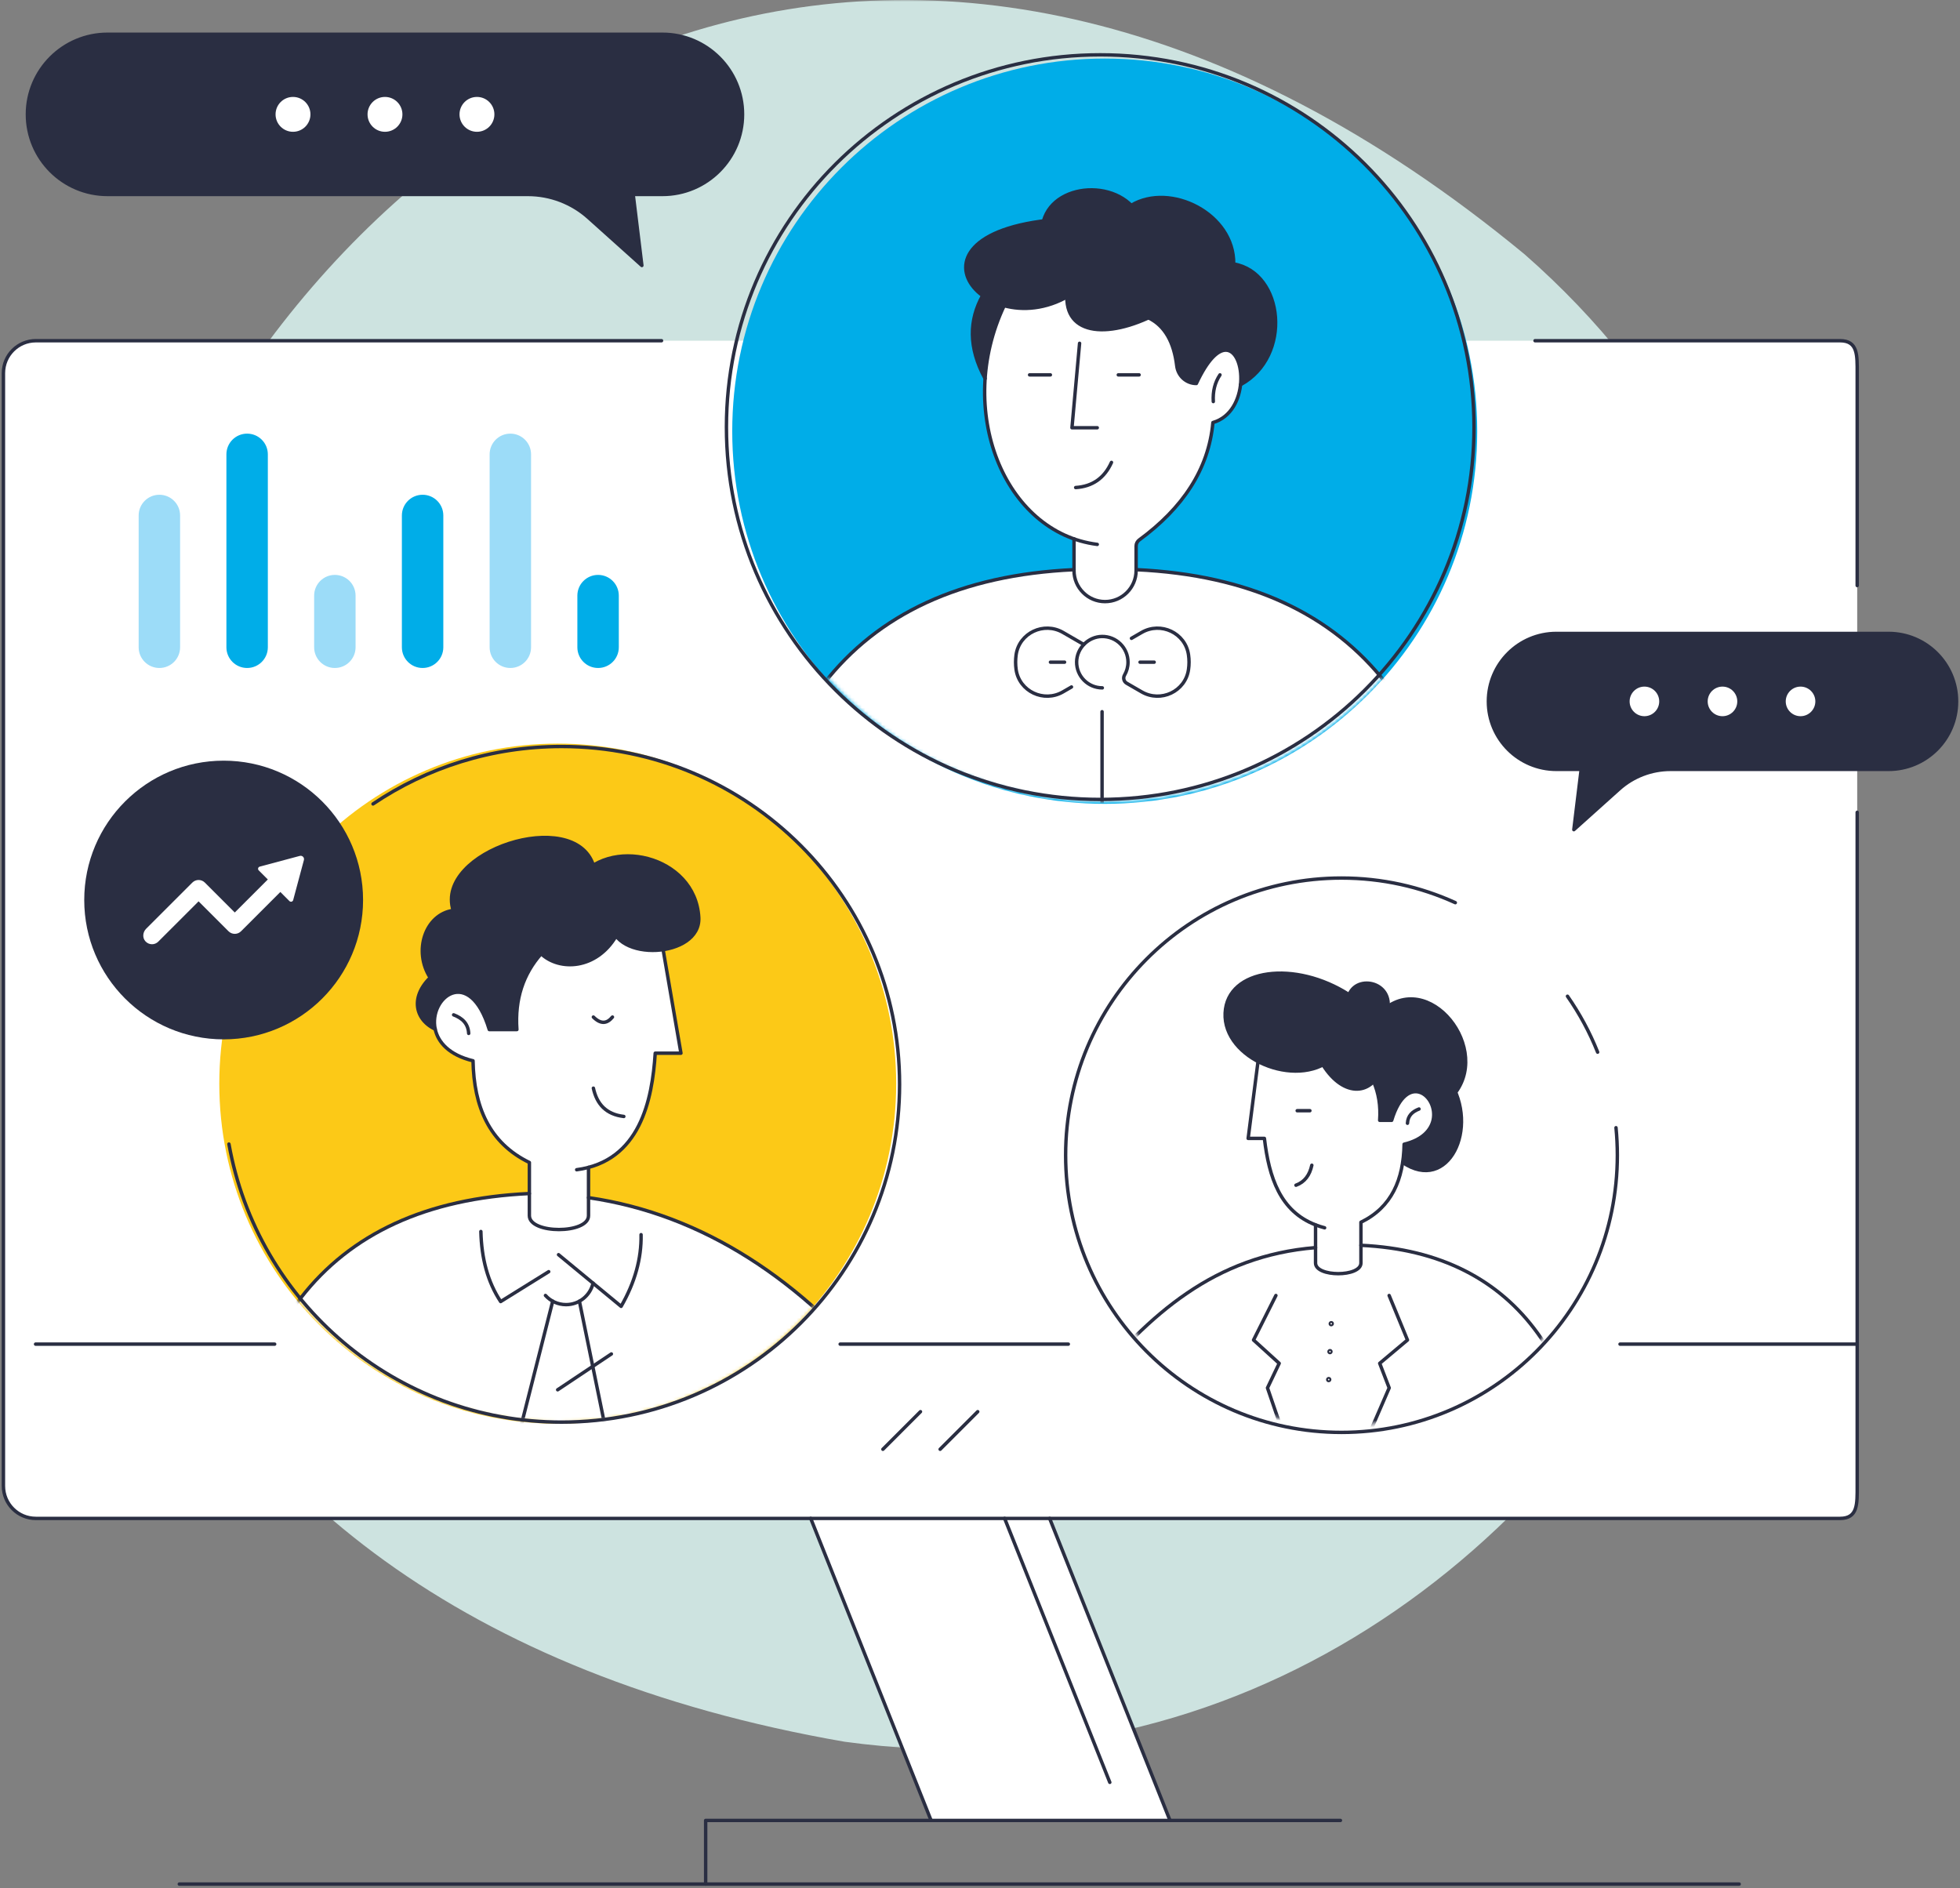 <?xml version="1.0" encoding="UTF-8"?>
<svg xmlns="http://www.w3.org/2000/svg" xmlns:xlink="http://www.w3.org/1999/xlink" width="572px" height="551px" viewBox="0 0 572 551" version="1.1">
  <rect x="0" y="0" width="572" height="551" fill="#808080" stroke="none"/>
  <title>Illustration_Revologists</title>
  <defs>
    <polygon id="path-1" points="0 0 502.751 0 502.751 510.477 0 510.477"></polygon>
    <path d="M0,108.499 C0,168.424 48.581,217 108.5,217 L108.5,217 C168.424,217 217,168.424 217,108.499 L217,108.499 C217,48.579 168.424,0 108.5,0 L108.5,0 C48.581,0 0,48.579 0,108.499 L0,108.499 Z" id="path-3"></path>
    <path d="M0,108.499 C0,168.424 48.581,217 108.5,217 L108.5,217 C168.424,217 217,168.424 217,108.499 L217,108.499 C217,48.579 168.424,0 108.5,0 L108.5,0 C48.581,0 0,48.579 0,108.499" id="path-5"></path>
    <path d="M0,108.499 C0,168.424 48.581,217 108.5,217 L108.5,217 C168.424,217 217,168.424 217,108.499 L217,108.499 C217,48.579 168.424,0 108.5,0 L108.5,0 C48.581,0 0,48.579 0,108.499" id="path-7"></path>
    <path d="M0,108.499 C0,168.424 48.581,217 108.5,217 L108.5,217 C168.424,217 217,168.424 217,108.499 L217,108.499 C217,48.579 168.424,0 108.5,0 L108.5,0 C48.581,0 0,48.579 0,108.499" id="path-9"></path>
    <path d="M0,108.499 C0,168.424 48.581,217 108.5,217 L108.5,217 C168.424,217 217,168.424 217,108.499 L217,108.499 C217,48.579 168.424,0 108.5,0 L108.5,0 C48.581,0 0,48.579 0,108.499" id="path-11"></path>
    <path d="M0,108.499 C0,168.424 48.581,217 108.5,217 L108.5,217 C168.424,217 217,168.424 217,108.499 L217,108.499 C217,48.579 168.424,0 108.5,0 L108.5,0 C48.581,0 0,48.579 0,108.499" id="path-13"></path>
    <path d="M0,108.499 C0,168.424 48.581,217 108.5,217 L108.5,217 C168.424,217 217,168.424 217,108.499 L217,108.499 C217,48.579 168.424,0 108.5,0 L108.5,0 C48.581,0 0,48.579 0,108.499" id="path-15"></path>
    <path d="M0,108.499 C0,168.424 48.581,217 108.5,217 L108.5,217 C168.424,217 217,168.424 217,108.499 L217,108.499 C217,48.579 168.424,0 108.5,0 L108.5,0 C48.581,0 0,48.579 0,108.499" id="path-17"></path>
    <path d="M0,108.499 C0,168.424 48.581,217 108.5,217 L108.5,217 C168.424,217 217,168.424 217,108.499 L217,108.499 C217,48.579 168.424,0 108.5,0 L108.5,0 C48.581,0 0,48.579 0,108.499" id="path-19"></path>
    <path d="M0,108.499 C0,168.424 48.581,217 108.5,217 L108.5,217 C168.424,217 217,168.424 217,108.499 L217,108.499 C217,48.579 168.424,0 108.5,0 L108.5,0 C48.581,0 0,48.579 0,108.499" id="path-21"></path>
    <path d="M0,108.499 C0,168.424 48.581,217 108.5,217 L108.5,217 C168.424,217 217,168.424 217,108.499 L217,108.499 C217,48.579 168.424,0 108.5,0 L108.5,0 C48.581,0 0,48.579 0,108.499" id="path-23"></path>
    <path d="M0,108.499 C0,168.424 48.581,217 108.5,217 L108.5,217 C168.424,217 217,168.424 217,108.499 L217,108.499 C217,48.579 168.424,0 108.5,0 L108.5,0 C48.581,0 0,48.579 0,108.499" id="path-25"></path>
    <path d="M0,108.499 C0,168.424 48.581,217 108.5,217 L108.5,217 C168.424,217 217,168.424 217,108.499 L217,108.499 C217,48.579 168.424,0 108.5,0 L108.5,0 C48.581,0 0,48.579 0,108.499" id="path-27"></path>
    <path d="M0,108.499 C0,168.424 48.581,217 108.5,217 L108.5,217 C168.424,217 217,168.424 217,108.499 L217,108.499 C217,48.579 168.424,0 108.5,0 L108.5,0 C48.581,0 0,48.579 0,108.499" id="path-29"></path>
    <path d="M0,108.499 C0,168.424 48.581,217 108.5,217 L108.5,217 C168.424,217 217,168.424 217,108.499 L217,108.499 C217,48.579 168.424,0 108.5,0 L108.5,0 C48.581,0 0,48.579 0,108.499" id="path-31"></path>
    <path d="M0,108.499 C0,168.424 48.581,217 108.5,217 L108.5,217 C168.424,217 217,168.424 217,108.499 L217,108.499 C217,48.579 168.424,0 108.5,0 L108.5,0 C48.581,0 0,48.579 0,108.499" id="path-33"></path>
    <path d="M0,108.499 C0,168.424 48.581,217 108.5,217 L108.5,217 C168.424,217 217,168.424 217,108.499 L217,108.499 C217,48.579 168.424,0 108.5,0 L108.5,0 C48.581,0 0,48.579 0,108.499" id="path-35"></path>
    <path d="M0,108.499 C0,168.424 48.581,217 108.5,217 L108.5,217 C168.424,217 217,168.424 217,108.499 L217,108.499 C217,48.579 168.424,0 108.5,0 L108.5,0 C48.581,0 0,48.579 0,108.499" id="path-37"></path>
    <path d="M0,108.499 C0,168.424 48.581,217 108.5,217 L108.5,217 C168.424,217 217,168.424 217,108.499 L217,108.499 C217,48.579 168.424,0 108.5,0 L108.5,0 C48.581,0 0,48.579 0,108.499" id="path-39"></path>
    <path d="M0,108.499 C0,168.424 48.581,217 108.5,217 L108.5,217 C168.424,217 217,168.424 217,108.499 L217,108.499 C217,48.579 168.424,0 108.5,0 L108.5,0 C48.581,0 0,48.579 0,108.499" id="path-41"></path>
    <path d="M0,108.499 C0,168.424 48.581,217 108.5,217 L108.5,217 C168.424,217 217,168.424 217,108.499 L217,108.499 C217,48.579 168.424,0 108.5,0 L108.5,0 C48.581,0 0,48.579 0,108.499" id="path-43"></path>
    <path d="M0,108.499 C0,168.424 48.581,217 108.5,217 L108.5,217 C168.424,217 217,168.424 217,108.499 L217,108.499 C217,48.579 168.424,0 108.5,0 L108.5,0 C48.581,0 0,48.579 0,108.499" id="path-45"></path>
    <path d="M0,108.499 C0,168.424 48.581,217 108.5,217 L108.5,217 C168.424,217 217,168.424 217,108.499 L217,108.499 C217,48.579 168.424,0 108.5,0 L108.5,0 C48.581,0 0,48.579 0,108.499" id="path-47"></path>
    <path d="M0,108.499 C0,168.424 48.581,217 108.5,217 L108.5,217 C168.424,217 217,168.424 217,108.499 L217,108.499 C217,48.579 168.424,0 108.5,0 L108.5,0 C48.581,0 0,48.579 0,108.499" id="path-49"></path>
    <path d="M0,108.499 C0,168.424 48.581,217 108.5,217 L108.5,217 C168.424,217 217,168.424 217,108.499 L217,108.499 C217,48.579 168.424,0 108.5,0 L108.5,0 C48.581,0 0,48.579 0,108.499" id="path-51"></path>
    <path d="M0,108.499 C0,168.424 48.581,217 108.5,217 L108.5,217 C168.424,217 217,168.424 217,108.499 L217,108.499 C217,48.579 168.424,0 108.5,0 L108.5,0 C48.581,0 0,48.579 0,108.499" id="path-53"></path>
    <path d="M0,80.502 C0,124.961 36.042,161 80.5,161 L80.5,161 C124.958,161 161,124.961 161,80.502 L161,80.502 C161,36.042 124.958,0 80.5,0 L80.5,0 C36.042,0 0,36.042 0,80.502" id="path-55"></path>
    <path d="M0,80.502 C0,124.961 36.042,161 80.5,161 L80.5,161 C124.958,161 161,124.961 161,80.502 L161,80.502 C161,36.042 124.958,0 80.5,0 L80.5,0 C36.042,0 0,36.042 0,80.502" id="path-57"></path>
    <path d="M0,80.502 C0,124.961 36.042,161 80.5,161 L80.5,161 C124.958,161 161,124.961 161,80.502 L161,80.502 C161,36.042 124.958,0 80.5,0 L80.5,0 C36.042,0 0,36.042 0,80.502 L0,80.502 Z" id="path-59"></path>
    <path d="M0,80.502 C0,124.961 36.042,161 80.5,161 L80.5,161 C124.958,161 161,124.961 161,80.502 L161,80.502 C161,36.042 124.958,0 80.5,0 L80.5,0 C36.042,0 0,36.042 0,80.502" id="path-61"></path>
    <path d="M0,80.502 C0,124.961 36.042,161 80.5,161 L80.5,161 C124.958,161 161,124.961 161,80.502 L161,80.502 C161,36.042 124.958,0 80.5,0 L80.5,0 C36.042,0 0,36.042 0,80.502" id="path-63"></path>
    <path d="M0,80.502 C0,124.961 36.042,161 80.5,161 L80.5,161 C124.958,161 161,124.961 161,80.502 L161,80.502 C161,36.042 124.958,0 80.5,0 L80.5,0 C36.042,0 0,36.042 0,80.502" id="path-65"></path>
    <path d="M0,80.502 C0,124.961 36.042,161 80.5,161 L80.5,161 C124.958,161 161,124.961 161,80.502 L161,80.502 C161,36.042 124.958,0 80.5,0 L80.5,0 C36.042,0 0,36.042 0,80.502" id="path-67"></path>
    <path d="M0,80.502 C0,124.961 36.042,161 80.5,161 L80.5,161 C124.958,161 161,124.961 161,80.502 L161,80.502 C161,36.042 124.958,0 80.5,0 L80.5,0 C36.042,0 0,36.042 0,80.502" id="path-69"></path>
    <path d="M0,80.502 C0,124.961 36.042,161 80.5,161 L80.5,161 C124.958,161 161,124.961 161,80.502 L161,80.502 C161,36.042 124.958,0 80.5,0 L80.5,0 C36.042,0 0,36.042 0,80.502" id="path-71"></path>
    <path d="M0,80.502 C0,124.961 36.042,161 80.5,161 L80.5,161 C124.958,161 161,124.961 161,80.502 L161,80.502 C161,36.042 124.958,0 80.5,0 L80.5,0 C36.042,0 0,36.042 0,80.502" id="path-73"></path>
    <path d="M0,80.502 C0,124.961 36.042,161 80.5,161 L80.5,161 C124.958,161 161,124.961 161,80.502 L161,80.502 C161,36.042 124.958,0 80.5,0 L80.5,0 C36.042,0 0,36.042 0,80.502" id="path-75"></path>
    <path d="M0,80.502 C0,124.961 36.042,161 80.5,161 L80.5,161 C124.958,161 161,124.961 161,80.502 L161,80.502 C161,36.042 124.958,0 80.5,0 L80.5,0 C36.042,0 0,36.042 0,80.502" id="path-77"></path>
    <path d="M0,80.502 C0,124.961 36.042,161 80.5,161 L80.5,161 C124.958,161 161,124.961 161,80.502 L161,80.502 C161,36.042 124.958,0 80.5,0 L80.5,0 C36.042,0 0,36.042 0,80.502" id="path-79"></path>
    <path d="M0,80.502 C0,124.961 36.042,161 80.5,161 L80.5,161 C124.958,161 161,124.961 161,80.502 L161,80.502 C161,36.042 124.958,0 80.5,0 L80.5,0 C36.042,0 0,36.042 0,80.502" id="path-81"></path>
    <path d="M0,80.502 C0,124.961 36.042,161 80.5,161 L80.5,161 C124.958,161 161,124.961 161,80.502 L161,80.502 C161,36.042 124.958,0 80.5,0 L80.5,0 C36.042,0 0,36.042 0,80.502" id="path-83"></path>
    <path d="M0,80.502 C0,124.961 36.042,161 80.5,161 L80.5,161 C124.958,161 161,124.961 161,80.502 L161,80.502 C161,36.042 124.958,0 80.5,0 L80.5,0 C36.042,0 0,36.042 0,80.502" id="path-85"></path>
    <path d="M0,80.502 C0,124.961 36.042,161 80.5,161 L80.5,161 C124.958,161 161,124.961 161,80.502 L161,80.502 C161,36.042 124.958,0 80.5,0 L80.5,0 C36.042,0 0,36.042 0,80.502 L0,80.502 Z" id="path-87"></path>
    <path d="M0,80.502 C0,124.961 36.042,161 80.5,161 L80.5,161 C124.958,161 161,124.961 161,80.502 L161,80.502 C161,36.042 124.958,0 80.5,0 L80.5,0 C36.042,0 0,36.042 0,80.502 L0,80.502 Z" id="path-89"></path>
    <path d="M0,80.502 C0,124.961 36.042,161 80.5,161 L80.5,161 C124.958,161 161,124.961 161,80.502 L161,80.502 C161,36.042 124.958,0 80.5,0 L80.5,0 C36.042,0 0,36.042 0,80.502 L0,80.502 Z" id="path-91"></path>
    <path d="M0,80.502 C0,124.961 36.042,161 80.5,161 L80.5,161 C124.958,161 161,124.961 161,80.502 L161,80.502 C161,36.042 124.958,0 80.5,0 L80.5,0 C36.042,0 0,36.042 0,80.502" id="path-93"></path>
    <path d="M0,80.502 C0,124.961 36.042,161 80.5,161 L80.5,161 C124.958,161 161,124.961 161,80.502 L161,80.502 C161,36.042 124.958,0 80.5,0 L80.5,0 C36.042,0 0,36.042 0,80.502" id="path-95"></path>
    <path d="M0,80.502 C0,124.961 36.042,161 80.5,161 L80.5,161 C124.958,161 161,124.961 161,80.502 L161,80.502 C161,36.042 124.958,0 80.5,0 L80.5,0 C36.042,0 0,36.042 0,80.502" id="path-97"></path>
    <path d="M0,80.502 C0,124.961 36.042,161 80.5,161 L80.5,161 C124.958,161 161,124.961 161,80.502 L161,80.502 C161,36.042 124.958,0 80.5,0 L80.5,0 C36.042,0 0,36.042 0,80.502" id="path-99"></path>
    <path d="M0,80.502 C0,124.961 36.042,161 80.5,161 L80.5,161 C124.958,161 161,124.961 161,80.502 L161,80.502 C161,36.042 124.958,0 80.5,0 L80.5,0 C36.042,0 0,36.042 0,80.502" id="path-101"></path>
    <path d="M0,80.502 C0,124.961 36.042,161 80.5,161 L80.5,161 C124.958,161 161,124.961 161,80.502 L161,80.502 C161,36.042 124.958,0 80.5,0 L80.5,0 C36.042,0 0,36.042 0,80.502" id="path-103"></path>
    <path d="M0,80.502 C0,124.961 36.042,161 80.5,161 L80.5,161 C124.958,161 161,124.961 161,80.502 L161,80.502 C161,36.042 124.958,0 80.5,0 L80.5,0 C36.042,0 0,36.042 0,80.502" id="path-105"></path>
    <path d="M0,80.502 C0,124.961 36.042,161 80.5,161 L80.5,161 C124.958,161 161,124.961 161,80.502 L161,80.502 C161,36.042 124.958,0 80.5,0 L80.5,0 C36.042,0 0,36.042 0,80.502" id="path-107"></path>
    <path d="M0,80.502 C0,124.961 36.042,161 80.5,161 L80.5,161 C124.958,161 161,124.961 161,80.502 L161,80.502 C161,36.042 124.958,0 80.5,0 L80.5,0 C36.042,0 0,36.042 0,80.502" id="path-109"></path>
    <path d="M0,80.502 C0,124.961 36.042,161 80.5,161 L80.5,161 C124.958,161 161,124.961 161,80.502 L161,80.502 C161,36.042 124.958,0 80.5,0 L80.5,0 C36.042,0 0,36.042 0,80.502" id="path-111"></path>
    <path d="M0,98.999 C0,153.677 44.323,198 99.001,198 L99.001,198 C153.68,198 198,153.677 198,98.999 L198,98.999 C198,44.323 153.68,0 99.001,0 L99.001,0 C44.323,0 0,44.323 0,98.999 L0,98.999 Z" id="path-113"></path>
    <path d="M0,98.999 C0,153.677 44.323,198 99.001,198 L99.001,198 C153.68,198 198,153.677 198,98.999 L198,98.999 C198,44.323 153.68,0 99.001,0 L99.001,0 C44.323,0 0,44.323 0,98.999" id="path-115"></path>
    <path d="M0,98.999 C0,153.677 44.323,198 99.001,198 L99.001,198 C153.68,198 198,153.677 198,98.999 L198,98.999 C198,44.323 153.68,0 99.001,0 L99.001,0 C44.323,0 0,44.323 0,98.999" id="path-117"></path>
    <path d="M0,98.999 C0,153.677 44.323,198 99.001,198 L99.001,198 C153.68,198 198,153.677 198,98.999 L198,98.999 C198,44.323 153.68,0 99.001,0 L99.001,0 C44.323,0 0,44.323 0,98.999" id="path-119"></path>
    <path d="M0,98.999 C0,153.677 44.323,198 99.001,198 L99.001,198 C153.68,198 198,153.677 198,98.999 L198,98.999 C198,44.323 153.68,0 99.001,0 L99.001,0 C44.323,0 0,44.323 0,98.999" id="path-121"></path>
    <path d="M0,98.999 C0,153.677 44.323,198 99.001,198 L99.001,198 C153.68,198 198,153.677 198,98.999 L198,98.999 C198,44.323 153.68,0 99.001,0 L99.001,0 C44.323,0 0,44.323 0,98.999" id="path-123"></path>
    <path d="M0,98.999 C0,153.677 44.323,198 99.001,198 L99.001,198 C153.68,198 198,153.677 198,98.999 L198,98.999 C198,44.323 153.68,0 99.001,0 L99.001,0 C44.323,0 0,44.323 0,98.999" id="path-125"></path>
    <path d="M0,98.999 C0,153.677 44.323,198 99.001,198 L99.001,198 C153.68,198 198,153.677 198,98.999 L198,98.999 C198,44.323 153.68,0 99.001,0 L99.001,0 C44.323,0 0,44.323 0,98.999" id="path-127"></path>
    <path d="M0,98.999 C0,153.677 44.323,198 99.001,198 L99.001,198 C153.68,198 198,153.677 198,98.999 L198,98.999 C198,44.323 153.68,0 99.001,0 L99.001,0 C44.323,0 0,44.323 0,98.999" id="path-129"></path>
    <path d="M0,98.999 C0,153.677 44.323,198 99.001,198 L99.001,198 C153.68,198 198,153.677 198,98.999 L198,98.999 C198,44.323 153.68,0 99.001,0 L99.001,0 C44.323,0 0,44.323 0,98.999" id="path-131"></path>
    <path d="M0,98.999 C0,153.677 44.323,198 99.001,198 L99.001,198 C153.68,198 198,153.677 198,98.999 L198,98.999 C198,44.323 153.68,0 99.001,0 L99.001,0 C44.323,0 0,44.323 0,98.999" id="path-133"></path>
    <path d="M0,98.999 C0,153.677 44.323,198 99.001,198 L99.001,198 C153.68,198 198,153.677 198,98.999 L198,98.999 C198,44.323 153.68,0 99.001,0 L99.001,0 C44.323,0 0,44.323 0,98.999" id="path-135"></path>
    <path d="M0,98.999 C0,153.677 44.323,198 99.001,198 L99.001,198 C153.68,198 198,153.677 198,98.999 L198,98.999 C198,44.323 153.68,0 99.001,0 L99.001,0 C44.323,0 0,44.323 0,98.999" id="path-137"></path>
    <path d="M0,98.999 C0,153.677 44.323,198 99.001,198 L99.001,198 C153.68,198 198,153.677 198,98.999 L198,98.999 C198,44.323 153.68,0 99.001,0 L99.001,0 C44.323,0 0,44.323 0,98.999" id="path-139"></path>
    <path d="M0,98.999 C0,153.677 44.323,198 99.001,198 L99.001,198 C153.68,198 198,153.677 198,98.999 L198,98.999 C198,44.323 153.68,0 99.001,0 L99.001,0 C44.323,0 0,44.323 0,98.999" id="path-141"></path>
    <path d="M0,98.999 C0,153.677 44.323,198 99.001,198 L99.001,198 C153.68,198 198,153.677 198,98.999 L198,98.999 C198,44.323 153.68,0 99.001,0 L99.001,0 C44.323,0 0,44.323 0,98.999" id="path-143"></path>
    <path d="M0,98.999 C0,153.677 44.323,198 99.001,198 L99.001,198 C153.68,198 198,153.677 198,98.999 L198,98.999 C198,44.323 153.68,0 99.001,0 L99.001,0 C44.323,0 0,44.323 0,98.999" id="path-145"></path>
    <path d="M0,98.999 C0,153.677 44.323,198 99.001,198 L99.001,198 C153.68,198 198,153.677 198,98.999 L198,98.999 C198,44.323 153.68,0 99.001,0 L99.001,0 C44.323,0 0,44.323 0,98.999" id="path-147"></path>
    <path d="M0,98.999 C0,153.677 44.323,198 99.001,198 L99.001,198 C153.68,198 198,153.677 198,98.999 L198,98.999 C198,44.323 153.68,0 99.001,0 L99.001,0 C44.323,0 0,44.323 0,98.999" id="path-149"></path>
    <path d="M0,98.999 C0,153.677 44.323,198 99.001,198 L99.001,198 C153.68,198 198,153.677 198,98.999 L198,98.999 C198,44.323 153.68,0 99.001,0 L99.001,0 C44.323,0 0,44.323 0,98.999" id="path-151"></path>
    <path d="M0,98.999 C0,153.677 44.323,198 99.001,198 L99.001,198 C153.68,198 198,153.677 198,98.999 L198,98.999 C198,44.323 153.68,0 99.001,0 L99.001,0 C44.323,0 0,44.323 0,98.999" id="path-153"></path>
    <path d="M0,98.999 C0,153.677 44.323,198 99.001,198 L99.001,198 C153.68,198 198,153.677 198,98.999 L198,98.999 C198,44.323 153.68,0 99.001,0 L99.001,0 C44.323,0 0,44.323 0,98.999" id="path-155"></path>
    <path d="M0,98.999 C0,153.677 44.323,198 99.001,198 L99.001,198 C153.68,198 198,153.677 198,98.999 L198,98.999 C198,44.323 153.68,0 99.001,0 L99.001,0 C44.323,0 0,44.323 0,98.999" id="path-157"></path>
    <path d="M0,98.999 C0,153.677 44.323,198 99.001,198 L99.001,198 C153.68,198 198,153.677 198,98.999 L198,98.999 C198,44.323 153.68,0 99.001,0 L99.001,0 C44.323,0 0,44.323 0,98.999" id="path-159"></path>
    <path d="M0,98.999 C0,153.677 44.323,198 99.001,198 L99.001,198 C153.68,198 198,153.677 198,98.999 L198,98.999 C198,44.323 153.68,0 99.001,0 L99.001,0 C44.323,0 0,44.323 0,98.999" id="path-161"></path>
    <path d="M0,98.999 C0,153.677 44.323,198 99.001,198 L99.001,198 C153.68,198 198,153.677 198,98.999 L198,98.999 C198,44.323 153.68,0 99.001,0 L99.001,0 C44.323,0 0,44.323 0,98.999" id="path-163"></path>
    <path d="M0,98.999 C0,153.677 44.323,198 99.001,198 L99.001,198 C153.68,198 198,153.677 198,98.999 L198,98.999 C198,44.323 153.68,0 99.001,0 L99.001,0 C44.323,0 0,44.323 0,98.999" id="path-165"></path>
    <path d="M0,98.999 C0,153.677 44.323,198 99.001,198 L99.001,198 C153.68,198 198,153.677 198,98.999 L198,98.999 C198,44.323 153.68,0 99.001,0 L99.001,0 C44.323,0 0,44.323 0,98.999" id="path-167"></path>
    <path d="M0,98.999 C0,153.677 44.323,198 99.001,198 L99.001,198 C153.68,198 198,153.677 198,98.999 L198,98.999 C198,44.323 153.68,0 99.001,0 L99.001,0 C44.323,0 0,44.323 0,98.999" id="path-169"></path>
    <path d="M0,98.999 C0,153.677 44.323,198 99.001,198 L99.001,198 C153.68,198 198,153.677 198,98.999 L198,98.999 C198,44.323 153.68,0 99.001,0 L99.001,0 C44.323,0 0,44.323 0,98.999" id="path-171"></path>
    <path d="M0,98.999 C0,153.677 44.323,198 99.001,198 L99.001,198 C153.68,198 198,153.677 198,98.999 L198,98.999 C198,44.323 153.68,0 99.001,0 L99.001,0 C44.323,0 0,44.323 0,98.999" id="path-173"></path>
    <path d="M99.001,198 C153.68,198 198,153.677 198,98.999 C198,44.323 153.68,0 99.001,0 C44.323,0 0,44.323 0,98.999 C0,153.677 44.323,198 99.001,198 Z" id="path-175"></path>
  </defs>
  <g id="Final" stroke="none" stroke-width="1" fill="none" fill-rule="evenodd">
    <g id="Culture" transform="translate(-1149, -3226)">
      <g id="Illustration_Revologists" transform="translate(1150, 3226)">
        <g id="Group-34">
          <g id="Group-3" transform="translate(19.124, 0)">
            <mask id="mask-2" fill="white">
              <use xlink:href="#path-1"></use>
            </mask>
            <g id="Clip-2"></g>
            <path d="M226.354,508.266 C-220.465,430.82 73.853,-215.362 424.762,74.174 C599.91,227.551 456.679,539.728 226.354,508.266" id="Fill-1" fill="#CDE3E0" mask="url(#mask-2)"></path>
          </g>
          <polygon id="Fill-4" fill="#FFFFFF" points="235.599 443.096 270.722 531.233 340.443 531.233 305.32 443.096"></polygon>
          <path d="M535.981,443.098 L9.461,443.098 C4.236,443.098 0.001,438.862 0.001,433.635 L0.001,108.888 C0.001,103.661 4.236,99.425 9.461,99.425 L535.981,99.425 C541.207,99.425 541,103.661 541,108.888 L541,433.635 C541,438.862 541.207,443.098 535.981,443.098" id="Fill-6" fill="#FFFFFF"></path>
          <path d="M540.999,237.05 L540.999,433.635 C540.999,438.862 541.208,443.098 535.98,443.098 L9.46,443.098 C4.237,443.098 0,438.862 0,433.635 L0,108.888 C0,103.661 4.237,99.425 9.46,99.425 L192.058,99.425" id="Stroke-8" stroke="#2A2E42" stroke-linecap="round" stroke-linejoin="round"></path>
          <path d="M446.98,99.425 L535.981,99.425 C541.209,99.425 540.999,103.661 540.999,108.888 L540.999,170.871" id="Stroke-10" stroke="#2A2E42" stroke-linecap="round" stroke-linejoin="round"></path>
          <line x1="340.443" y1="531.233" x2="305.32" y2="443.096" id="Stroke-12" stroke="#2A2E42" stroke-linecap="round" stroke-linejoin="round"></line>
          <line x1="270.722" y1="531.233" x2="235.599" y2="443.096" id="Stroke-14" stroke="#2A2E42" stroke-linecap="round" stroke-linejoin="round"></line>
          <line x1="79.158" y1="392.24" x2="9.382" y2="392.24" id="Stroke-16" stroke="#2A2E42" stroke-linecap="round" stroke-linejoin="round"></line>
          <line x1="310.777" y1="392.24" x2="244.19" y2="392.24" id="Stroke-18" stroke="#2A2E42" stroke-linecap="round" stroke-linejoin="round"></line>
          <line x1="540.998" y1="392.24" x2="471.783" y2="392.24" id="Stroke-20" stroke="#2A2E42" stroke-linecap="round" stroke-linejoin="round"></line>
          <polyline id="Stroke-22" stroke="#2A2E42" stroke-linecap="round" stroke-linejoin="round" points="390.187 531.235 204.937 531.235 204.937 549.805"></polyline>
          <line x1="51.334" y1="549.806" x2="506.551" y2="549.806" id="Stroke-24" stroke="#2A2E42" stroke-linecap="round" stroke-linejoin="round"></line>
          <line x1="256.663" y1="422.922" x2="267.631" y2="411.95" id="Stroke-26" stroke="#2A2E42" stroke-linecap="round" stroke-linejoin="round"></line>
          <line x1="273.368" y1="422.922" x2="284.336" y2="411.95" id="Stroke-28" stroke="#2A2E42" stroke-linecap="round" stroke-linejoin="round"></line>
          <line x1="322.881" y1="520.122" x2="292.188" y2="443.095" id="Stroke-30" stroke="#2A2E42" stroke-linecap="round" stroke-linejoin="round"></line>
          <path d="M430.102,125.828 C430.102,185.882 381.432,234.567 321.398,234.567 C261.363,234.567 212.694,185.882 212.694,125.828 C212.694,65.774 261.363,17.089 321.398,17.089 C381.432,17.089 430.102,65.774 430.102,125.828" id="Fill-32" fill="#00ADE8"></path>
        </g>
        <g id="Group-113" transform="translate(213, 17)">
          <g id="Group-37">
            <mask id="mask-4" fill="white">
              <use xlink:href="#path-3"></use>
            </mask>
            <g id="Clip-36"></g>
            <path d="M2.67,270.251 C2.958,194.751 33.296,152.296 99.434,149.241 L117.57,149.241 C183.703,152.296 214.043,194.751 214.333,270.251 L2.67,270.251 Z" id="Fill-35" fill="#FFFFFF" mask="url(#mask-4)"></path>
          </g>
          <g id="Group-40">
            <mask id="mask-6" fill="white">
              <use xlink:href="#path-5"></use>
            </mask>
            <g id="Clip-39"></g>
            <path d="M148.026,95.248 C147.535,99.945 145.083,104.831 139.97,106.301 C138.727,119.997 131.143,131.259 118.467,140.558 C117.9,140.973 117.562,141.633 117.562,142.331 L117.562,149.5 C117.543,154.497 113.488,158.554 108.487,158.554 C105.983,158.554 103.717,157.534 102.094,155.893 C100.453,154.27 99.433,152.007 99.433,149.5 L99.433,140.256 C82.364,134.256 72.045,114.621 73.48,93.457 C73.971,86.402 75.743,79.159 79.043,72.216 C84.344,73.631 90.908,73.255 97.358,69.669 C97.248,80.252 108.339,81.63 121.167,75.742 L121.184,75.742 C125.92,78.046 128.617,82.854 129.425,89.797 C129.785,92.701 132.217,94.908 135.143,94.908 C138.462,87.798 141.462,85.175 143.725,85.175 C146.837,85.175 148.59,90.097 148.026,95.248" id="Fill-38" fill="#FFFFFF" mask="url(#mask-6)"></path>
          </g>
          <g id="Group-43">
            <mask id="mask-8" fill="white">
              <use xlink:href="#path-7"></use>
            </mask>
            <g id="Clip-42"></g>
            <path d="M117.569,149.241 C183.704,152.295 214.042,194.751 214.332,270.251" id="Stroke-41" stroke="#2A2E42" stroke-linecap="round" stroke-linejoin="round" mask="url(#mask-8)"></path>
          </g>
          <g id="Group-46">
            <mask id="mask-10" fill="white">
              <use xlink:href="#path-9"></use>
            </mask>
            <g id="Clip-45"></g>
            <line x1="-5.639" y1="270.246" x2="218.928" y2="270.246" id="Stroke-44" stroke="#2A2E42" stroke-linecap="round" stroke-linejoin="round" mask="url(#mask-10)"></line>
          </g>
          <g id="Group-49">
            <mask id="mask-12" fill="white">
              <use xlink:href="#path-11"></use>
            </mask>
            <g id="Clip-48"></g>
            <path d="M169.15,270.248 L169.15,231.079 C169.15,227.7 167.985,226.423 166.565,226.12 C162.598,225.27 160.282,230.838 163.816,232.837 C165.229,233.637 167.492,233.914 171.09,232.937 C173.42,232.306 175.593,231.212 177.701,230.037" id="Stroke-47" stroke="#2A2E42" stroke-linecap="round" stroke-linejoin="round" mask="url(#mask-12)"></path>
          </g>
          <g id="Group-52">
            <mask id="mask-14" fill="white">
              <use xlink:href="#path-13"></use>
            </mask>
            <g id="Clip-51"></g>
            <path d="M99.434,149.241 C33.296,152.295 2.959,194.751 2.671,270.251" id="Stroke-50" stroke="#2A2E42" stroke-linecap="round" stroke-linejoin="round" mask="url(#mask-14)"></path>
          </g>
          <g id="Group-55">
            <mask id="mask-16" fill="white">
              <use xlink:href="#path-15"></use>
            </mask>
            <g id="Clip-54"></g>
            <path d="M47.853,270.248 L47.853,231.079 C47.853,227.7 49.018,226.423 50.436,226.12 C54.403,225.27 56.719,230.838 53.188,232.837 C51.772,233.637 49.509,233.914 45.911,232.937 C43.581,232.306 41.408,231.212 39.3,230.037" id="Stroke-53" stroke="#2A2E42" stroke-linecap="round" stroke-linejoin="round" mask="url(#mask-16)"></path>
          </g>
          <g id="Group-58">
            <mask id="mask-18" fill="white">
              <use xlink:href="#path-17"></use>
            </mask>
            <g id="Clip-57"></g>
            <path d="M148.026,95.248 C148.59,90.097 146.837,85.175 143.725,85.175 C141.462,85.175 138.462,87.798 135.143,94.908 C132.217,94.908 129.785,92.701 129.425,89.797 C128.617,82.854 125.92,78.046 121.184,75.742 L121.167,75.742 C108.339,81.63 97.248,80.252 97.358,69.669 C90.908,73.255 84.344,73.631 79.043,72.216 C76.649,71.556 74.516,70.539 72.763,69.273 L72.763,69.254 C64.162,63.012 64.974,50.732 90.532,47.449 C93.343,37.416 108.735,35.49 116.128,42.903 C127.559,36.074 146.253,45.374 146.027,60.012 C160.682,62.538 163.191,87.024 148.026,95.248" id="Fill-56" fill="#2A2E42" mask="url(#mask-18)"></path>
          </g>
          <g id="Group-61">
            <mask id="mask-20" fill="white">
              <use xlink:href="#path-19"></use>
            </mask>
            <g id="Clip-60"></g>
            <path d="M79.043,72.217 C75.743,79.158 73.97,86.403 73.48,93.458 C68.519,84.309 68.841,76.387 72.762,69.275 C74.518,70.537 76.648,71.557 79.043,72.217" id="Fill-59" fill="#2A2E42" mask="url(#mask-20)"></path>
          </g>
          <g id="Group-64">
            <mask id="mask-22" fill="white">
              <use xlink:href="#path-21"></use>
            </mask>
            <g id="Clip-63"></g>
            <path d="M106.224,141.865 C78.929,138.413 64.669,102.631 79.043,72.222" id="Stroke-62" stroke="#2A2E42" stroke-linecap="round" stroke-linejoin="round" mask="url(#mask-22)"></path>
          </g>
          <g id="Group-67">
            <mask id="mask-24" fill="white">
              <use xlink:href="#path-23"></use>
            </mask>
            <g id="Clip-66"></g>
            <path d="M140.087,100.182 C139.911,97.192 140.559,94.595 142.034,92.394" id="Stroke-65" stroke="#2A2E42" stroke-linecap="round" stroke-linejoin="round" mask="url(#mask-24)"></path>
          </g>
          <g id="Group-70">
            <mask id="mask-26" fill="white">
              <use xlink:href="#path-25"></use>
            </mask>
            <g id="Clip-69"></g>
            <path d="M94.299,47.063 C42.435,51.508 78.457,89.466 104.101,64.618" id="Stroke-68" stroke="#2A2E42" stroke-linecap="round" stroke-linejoin="round" mask="url(#mask-26)"></path>
          </g>
          <g id="Group-73">
            <mask id="mask-28" fill="white">
              <use xlink:href="#path-27"></use>
            </mask>
            <g id="Clip-72"></g>
            <path d="M90.539,47.463 C93.877,35.419 115.363,35.04 119.435,48.447" id="Stroke-71" stroke="#2A2E42" stroke-linecap="round" stroke-linejoin="round" mask="url(#mask-28)"></path>
          </g>
          <g id="Group-76">
            <mask id="mask-30" fill="white">
              <use xlink:href="#path-29"></use>
            </mask>
            <g id="Clip-75"></g>
            <path d="M97.356,69.673 C97.221,81.691 111.535,81.838 126.417,72.987" id="Stroke-74" stroke="#2A2E42" stroke-linecap="round" stroke-linejoin="round" mask="url(#mask-30)"></path>
          </g>
          <g id="Group-79">
            <mask id="mask-32" fill="white">
              <use xlink:href="#path-31"></use>
            </mask>
            <g id="Clip-78"></g>
            <path d="M116.129,42.914 C127.553,36.081 146.251,45.375 146.032,60.026 C160.683,62.542 163.199,87.037 148.034,95.262" id="Stroke-77" stroke="#2A2E42" stroke-linecap="round" stroke-linejoin="round" mask="url(#mask-32)"></path>
          </g>
          <g id="Group-82">
            <mask id="mask-34" fill="white">
              <use xlink:href="#path-33"></use>
            </mask>
            <g id="Clip-81"></g>
            <path d="M121.164,75.75 C125.917,78.033 128.614,82.86 129.426,89.803 C129.784,92.707 132.219,94.913 135.14,94.913 C138.461,87.804 141.461,85.181 143.724,85.181 C149.666,85.181 150.686,103.214 139.972,106.307 C138.716,119.997 131.147,131.258 118.471,140.564 C117.907,140.979 117.561,141.639 117.561,142.339 L117.561,149.506 C117.54,154.502 113.485,158.557 108.488,158.557 C105.979,158.557 103.716,157.54 102.093,155.898 C100.452,154.276 99.435,152.012 99.435,149.506 L99.435,140.261" id="Stroke-80" stroke="#2A2E42" stroke-linecap="round" stroke-linejoin="round" mask="url(#mask-34)"></path>
          </g>
          <g id="Group-85">
            <mask id="mask-36" fill="white">
              <use xlink:href="#path-35"></use>
            </mask>
            <g id="Clip-84"></g>
            <polyline id="Stroke-83" stroke="#2A2E42" stroke-linecap="round" stroke-linejoin="round" mask="url(#mask-36)" points="101.061 83.183 98.84 107.822 106.219 107.822"></polyline>
          </g>
          <g id="Group-88">
            <mask id="mask-38" fill="white">
              <use xlink:href="#path-37"></use>
            </mask>
            <g id="Clip-87"></g>
            <path d="M99.921,125.275 C104.836,124.956 108.314,122.512 110.371,117.937" id="Stroke-86" stroke="#2A2E42" stroke-linecap="round" stroke-linejoin="round" mask="url(#mask-38)"></path>
          </g>
          <g id="Group-91">
            <mask id="mask-40" fill="white">
              <use xlink:href="#path-39"></use>
            </mask>
            <g id="Clip-90"></g>
            <line x1="112.359" y1="92.394" x2="118.43" y2="92.394" id="Stroke-89" stroke="#2A2E42" stroke-linecap="round" stroke-linejoin="round" mask="url(#mask-40)"></line>
          </g>
          <g id="Group-94">
            <mask id="mask-42" fill="white">
              <use xlink:href="#path-41"></use>
            </mask>
            <g id="Clip-93"></g>
            <line x1="86.47" y1="92.394" x2="92.541" y2="92.394" id="Stroke-92" stroke="#2A2E42" stroke-linecap="round" stroke-linejoin="round" mask="url(#mask-42)"></line>
          </g>
          <g id="Group-97">
            <mask id="mask-44" fill="white">
              <use xlink:href="#path-43"></use>
            </mask>
            <g id="Clip-96"></g>
            <path d="M72.758,69.263 C68.846,76.366 68.524,84.302 73.487,93.466" id="Stroke-95" stroke="#2A2E42" stroke-linecap="round" stroke-linejoin="round" mask="url(#mask-44)"></path>
          </g>
          <g id="Group-100">
            <mask id="mask-46" fill="white">
              <use xlink:href="#path-45"></use>
            </mask>
            <g id="Clip-99"></g>
            <path d="M102.278,171.06 L96.209,167.551 C90.622,164.336 83.465,167.691 82.538,174.077 C82.338,175.497 82.338,176.964 82.538,178.384 C83.465,184.767 90.622,188.136 96.209,184.908 L98.701,183.469" id="Stroke-98" stroke="#2A2E42" stroke-linecap="round" stroke-linejoin="round" mask="url(#mask-46)"></path>
          </g>
          <g id="Group-103">
            <mask id="mask-48" fill="white">
              <use xlink:href="#path-47"></use>
            </mask>
            <g id="Clip-102"></g>
            <path d="M107.697,183.729 C103.52,183.729 100.141,180.312 100.201,176.124 C100.256,172.14 103.608,168.788 107.589,168.733 C111.78,168.673 115.195,172.054 115.195,176.231 C115.195,177.606 114.825,178.895 114.18,180.003 C113.696,180.832 113.97,181.892 114.799,182.373 L119.188,184.909 C124.763,188.135 131.932,184.768 132.849,178.383 C133.061,176.963 133.061,175.495 132.849,174.077 C131.932,167.692 124.763,164.335 119.188,167.551 L116.205,169.276" id="Stroke-101" stroke="#2A2E42" stroke-linecap="round" stroke-linejoin="round" mask="url(#mask-48)"></path>
          </g>
          <g id="Group-106">
            <mask id="mask-50" fill="white">
              <use xlink:href="#path-49"></use>
            </mask>
            <g id="Clip-105"></g>
            <line x1="118.709" y1="176.233" x2="122.829" y2="176.233" id="Stroke-104" stroke="#2A2E42" stroke-linecap="round" stroke-linejoin="round" mask="url(#mask-50)"></line>
          </g>
          <g id="Group-109">
            <mask id="mask-52" fill="white">
              <use xlink:href="#path-51"></use>
            </mask>
            <g id="Clip-108"></g>
            <line x1="92.559" y1="176.233" x2="96.678" y2="176.233" id="Stroke-107" stroke="#2A2E42" stroke-linecap="round" stroke-linejoin="round" mask="url(#mask-52)"></line>
          </g>
          <g id="Group-112">
            <mask id="mask-54" fill="white">
              <use xlink:href="#path-53"></use>
            </mask>
            <g id="Clip-111"></g>
            <line x1="107.624" y1="190.688" x2="107.624" y2="248.14" id="Stroke-110" stroke="#2A2E42" stroke-linecap="round" stroke-linejoin="round" mask="url(#mask-54)"></line>
          </g>
        </g>
        <g id="Group-118" transform="translate(211, 16)">
          <path d="M218.173,108.645 C218.173,168.646 169.332,217.29 109.087,217.29 C48.841,217.29 0,168.646 0,108.645 C0,48.643 48.841,0 109.087,0 C169.332,0 218.173,48.643 218.173,108.645 Z" id="Stroke-114" stroke="#2A2E42" stroke-linecap="round" stroke-linejoin="round"></path>
          <path d="M260,319.543 C260,363.978 223.829,400 179.213,400 C134.598,400 98.429,363.978 98.429,319.543 C98.429,275.106 134.598,239.083 179.213,239.083 C223.829,239.083 260,275.106 260,319.543" id="Fill-116" fill="#FFFFFF"></path>
        </g>
        <g id="Group-206" transform="translate(310, 255)">
          <g id="Group-121">
            <mask id="mask-56" fill="white">
              <use xlink:href="#path-55"></use>
            </mask>
            <g id="Clip-120"></g>
            <path d="M107.415,71.837 C106.77,74.747 104.302,77.614 98.931,78.91 C98.903,80.757 98.76,82.533 98.504,84.228 C97.339,91.979 93.706,98.08 86.326,101.675 L86.326,113.565 C86.326,117.72 73.087,117.72 73.087,113.565 L73.087,102.439 C62.766,98.448 59.5,88.618 58.163,77.205 L53.416,77.205 L56.294,54.76 C62.186,57.863 69.647,58.649 75.24,55.76 L75.25,55.77 C79.988,63.282 86.192,64.578 90.033,60.649 C91.482,63.955 92.114,67.693 91.797,71.928 L95.298,71.928 C99.688,57.403 108.947,64.752 107.415,71.837" id="Fill-119" fill="#FFFFFF" mask="url(#mask-56)"></path>
          </g>
          <g id="Group-124">
            <mask id="mask-58" fill="white">
              <use xlink:href="#path-57"></use>
            </mask>
            <g id="Clip-123"></g>
            <path d="M113.989,63.762 C119.522,77.103 110.714,92.569 98.504,84.229 C98.759,82.534 98.903,80.758 98.931,78.91 C104.302,77.614 106.773,74.747 107.415,71.837 C108.947,64.753 99.688,57.403 95.298,71.928 L91.796,71.928 C92.114,67.691 91.481,63.956 90.032,60.647 C86.192,64.579 79.988,63.282 75.25,55.768 L75.242,55.758 C69.647,58.647 62.185,57.861 56.294,54.761 C50.618,51.786 46.412,46.664 46.701,40.613 C47.333,27.534 67.217,25.123 82.866,35.264 L82.876,35.264 C85.072,29.578 94.768,31.332 94.267,38.622 L94.267,38.632 C107.436,29.792 123.603,50.758 113.989,63.762" id="Fill-122" fill="#2A2E42" mask="url(#mask-58)"></path>
          </g>
          <g id="Group-127">
            <mask id="mask-60" fill="white">
              <use xlink:href="#path-59"></use>
            </mask>
            <g id="Clip-126"></g>
            <path d="M33.818,197.958 L33.818,173.557 L9.053,188.388 C-1.023,194.432 -14.118,190.534 -19.243,179.957 L-50.773,114.892 L-43.18,110.953 L-27.082,102.603 L-19.938,98.898 L6.439,150.458 L6.47,150.518 L6.52,150.458 C24.731,128.256 43.729,111.464 73.087,109.074 L73.087,113.567 C73.087,117.72 86.325,117.72 86.325,113.567 L86.325,108.411 C132.853,110.626 154.372,144.775 154.575,197.958 L33.818,197.958 Z" id="Fill-125" fill="#FFFFFF" mask="url(#mask-60)"></path>
          </g>
          <g id="Group-130">
            <mask id="mask-62" fill="white">
              <use xlink:href="#path-61"></use>
            </mask>
            <g id="Clip-129"></g>
            <path d="M-27.082,102.602 L-43.18,110.952 L-45.046,106.777 C-55.165,110.198 -64.925,110.329 -72.793,107.073 C-74.099,106.531 -74.937,105.266 -74.937,103.889 C-74.937,103.715 -74.927,103.543 -74.896,103.369 C-74.703,102.113 -73.865,101.134 -72.774,100.693 C-74.275,100.347 -75.283,99.01 -75.283,97.53 C-75.283,97.315 -75.264,97.1 -75.223,96.878 C-74.875,95.231 -73.344,94.119 -71.681,94.303 C-70.578,94.427 -69.475,94.539 -68.353,94.651 C-69.434,93.935 -69.843,92.66 -69.843,91.732 C-69.843,91.364 -69.773,90.987 -69.618,90.617 C-69.088,89.395 -67.73,88.76 -66.403,88.965 C-59.82,89.987 -52.234,89.987 -44.058,89.374 C-41.824,89.211 -40.179,87.199 -40.456,84.974 L-40.905,81.513 C-40.924,81.329 -40.945,81.136 -40.945,80.952 C-40.945,78.694 -39.138,76.789 -36.821,76.725 C-34.739,76.665 -32.911,78.114 -32.533,80.167 C-31.29,86.893 -30.38,95.599 -27.082,102.602" id="Fill-128" fill="#FFFFFF" mask="url(#mask-62)"></path>
          </g>
          <g id="Group-133">
            <mask id="mask-64" fill="white">
              <use xlink:href="#path-63"></use>
            </mask>
            <g id="Clip-132"></g>
            <path d="M56.136,54.76 L53.257,77.205 L57.998,77.205 C59.337,88.622 62.604,98.449 72.924,102.438 C73.759,102.77 74.649,103.054 75.576,103.295" id="Stroke-131" stroke="#2A2E42" stroke-linecap="round" stroke-linejoin="round" mask="url(#mask-64)"></path>
          </g>
          <g id="Group-136">
            <mask id="mask-66" fill="white">
              <use xlink:href="#path-65"></use>
            </mask>
            <g id="Clip-135"></g>
            <path d="M72.924,102.437 L72.924,109.548 L72.924,113.568 C72.924,117.716 86.17,117.716 86.17,113.568 L86.17,108.622 L86.17,101.673 C95.162,97.295 98.592,89.182 98.773,78.908 C104.144,77.617 106.612,74.748 107.254,71.835 C108.784,64.748 99.53,57.401 95.14,71.926 L91.643,71.926 C91.951,67.696 91.323,63.949 89.872,60.633" id="Stroke-134" stroke="#2A2E42" stroke-linecap="round" stroke-linejoin="round" mask="url(#mask-66)"></path>
          </g>
          <g id="Group-139">
            <mask id="mask-68" fill="white">
              <use xlink:href="#path-67"></use>
            </mask>
            <g id="Clip-138"></g>
            <path d="M103.121,68.625 C101.211,69.358 99.863,70.556 99.75,72.783" id="Stroke-137" stroke="#2A2E42" stroke-linecap="round" stroke-linejoin="round" mask="url(#mask-68)"></path>
          </g>
          <g id="Group-142">
            <mask id="mask-70" fill="white">
              <use xlink:href="#path-69"></use>
            </mask>
            <g id="Clip-141"></g>
            <line x1="71.274" y1="69.121" x2="67.569" y2="69.121" id="Stroke-140" stroke="#2A2E42" stroke-linecap="round" stroke-linejoin="round" mask="url(#mask-70)"></line>
          </g>
          <g id="Group-145">
            <mask id="mask-72" fill="white">
              <use xlink:href="#path-71"></use>
            </mask>
            <g id="Clip-144"></g>
            <path d="M71.84,85.038 C71.224,87.883 69.78,89.924 67.209,90.867" id="Stroke-143" stroke="#2A2E42" stroke-linecap="round" stroke-linejoin="round" mask="url(#mask-72)"></path>
          </g>
          <g id="Group-148">
            <mask id="mask-74" fill="white">
              <use xlink:href="#path-73"></use>
            </mask>
            <g id="Clip-147"></g>
            <path d="M98.347,84.227 C111.645,93.319 120.914,74.151 111.991,60.247" id="Stroke-146" stroke="#2A2E42" stroke-linecap="round" stroke-linejoin="round" mask="url(#mask-74)"></path>
          </g>
          <g id="Group-151">
            <mask id="mask-76" fill="white">
              <use xlink:href="#path-75"></use>
            </mask>
            <g id="Clip-150"></g>
            <path d="M113.828,63.762 C124.326,49.569 104.117,25.916 90.609,41.802" id="Stroke-149" stroke="#2A2E42" stroke-linecap="round" stroke-linejoin="round" mask="url(#mask-76)"></path>
          </g>
          <g id="Group-154">
            <mask id="mask-78" fill="white">
              <use xlink:href="#path-77"></use>
            </mask>
            <g id="Clip-153"></g>
            <path d="M94.109,38.624 C94.672,30.403 82.267,29.221 82.267,37.81" id="Stroke-152" stroke="#2A2E42" stroke-linecap="round" stroke-linejoin="round" mask="url(#mask-78)"></path>
          </g>
          <g id="Group-157">
            <mask id="mask-80" fill="white">
              <use xlink:href="#path-79"></use>
            </mask>
            <g id="Clip-156"></g>
            <path d="M92.573,55.774 C89.856,64.806 81.237,65.515 75.097,55.774" id="Stroke-155" stroke="#2A2E42" stroke-linecap="round" stroke-linejoin="round" mask="url(#mask-80)"></path>
          </g>
          <g id="Group-160">
            <mask id="mask-82" fill="white">
              <use xlink:href="#path-81"></use>
            </mask>
            <g id="Clip-159"></g>
            <path d="M82.715,35.258 C67.07,25.122 47.167,27.533 46.544,40.609 C45.9,54.015 67.311,62.816 77.685,54.029" id="Stroke-158" stroke="#2A2E42" stroke-linecap="round" stroke-linejoin="round" mask="url(#mask-82)"></path>
          </g>
          <g id="Group-163">
            <mask id="mask-84" fill="white">
              <use xlink:href="#path-83"></use>
            </mask>
            <g id="Clip-162"></g>
            <polyline id="Stroke-161" stroke="#2A2E42" stroke-linecap="round" stroke-linejoin="round" mask="url(#mask-84)" points="70.038 182.551 58.896 150.016 62.316 142.841 54.831 136.038 61.357 123.048"></polyline>
          </g>
          <g id="Group-166">
            <mask id="mask-86" fill="white">
              <use xlink:href="#path-85"></use>
            </mask>
            <g id="Clip-165"></g>
            <polyline id="Stroke-164" stroke="#2A2E42" stroke-linecap="round" stroke-linejoin="round" mask="url(#mask-86)" points="80.321 182.551 94.414 150.016 91.647 142.841 99.751 136.038 94.402 123.048"></polyline>
          </g>
          <g id="Group-169">
            <mask id="mask-88" fill="white">
              <use xlink:href="#path-87"></use>
            </mask>
            <g id="Clip-168"></g>
            <path d="M77.789,131.275 C77.782,131.428 77.648,131.557 77.493,131.557 C77.34,131.557 77.219,131.428 77.226,131.275 C77.233,131.12 77.364,130.991 77.519,130.991 C77.674,130.991 77.796,131.12 77.789,131.275 Z" id="Stroke-167" stroke="#2A2E42" stroke-linecap="round" stroke-linejoin="round" mask="url(#mask-88)"></path>
          </g>
          <g id="Group-172">
            <mask id="mask-90" fill="white">
              <use xlink:href="#path-89"></use>
            </mask>
            <g id="Clip-171"></g>
            <path d="M77.419,139.429 C77.411,139.584 77.278,139.711 77.125,139.711 C76.97,139.711 76.848,139.584 76.855,139.429 C76.862,139.274 76.994,139.147 77.151,139.147 C77.304,139.147 77.426,139.274 77.419,139.429 Z" id="Stroke-170" stroke="#2A2E42" stroke-linecap="round" stroke-linejoin="round" mask="url(#mask-90)"></path>
          </g>
          <g id="Group-175">
            <mask id="mask-92" fill="white">
              <use xlink:href="#path-91"></use>
            </mask>
            <g id="Clip-174"></g>
            <path d="M77.048,147.585 C77.041,147.741 76.909,147.867 76.754,147.867 C76.599,147.867 76.477,147.741 76.485,147.585 C76.492,147.43 76.623,147.304 76.781,147.304 C76.936,147.304 77.055,147.43 77.048,147.585 Z" id="Stroke-173" stroke="#2A2E42" stroke-linecap="round" stroke-linejoin="round" mask="url(#mask-92)"></path>
          </g>
          <g id="Group-178">
            <mask id="mask-94" fill="white">
              <use xlink:href="#path-93"></use>
            </mask>
            <g id="Clip-177"></g>
            <path d="M6.363,150.457 C24.576,128.256 43.572,111.463 72.93,109.073" id="Stroke-176" stroke="#2A2E42" stroke-linecap="round" stroke-linejoin="round" mask="url(#mask-94)"></path>
          </g>
          <g id="Group-181">
            <mask id="mask-96" fill="white">
              <use xlink:href="#path-95"></use>
            </mask>
            <g id="Clip-180"></g>
            <path d="M154.416,197.96 C154.213,144.715 132.816,110.557 86.178,108.401" id="Stroke-179" stroke="#2A2E42" stroke-linecap="round" stroke-linejoin="round" mask="url(#mask-96)"></path>
          </g>
          <g id="Group-184">
            <mask id="mask-98" fill="white">
              <use xlink:href="#path-97"></use>
            </mask>
            <g id="Clip-183"></g>
            <line x1="33.659" y1="152.8" x2="33.659" y2="197.958" id="Stroke-182" stroke="#2A2E42" stroke-linecap="round" stroke-linejoin="round" mask="url(#mask-98)"></line>
          </g>
          <g id="Group-187">
            <mask id="mask-100" fill="white">
              <use xlink:href="#path-99"></use>
            </mask>
            <g id="Clip-186"></g>
            <path d="M122.557,197.958 L122.557,166.115 C122.557,163.732 121.736,162.833 120.734,162.618 C117.936,162.019 116.306,165.948 118.796,167.356 C119.793,167.922 121.388,168.115 123.925,167.428 C125.57,166.981 127.102,166.21 128.587,165.382" id="Stroke-185" stroke="#2A2E42" stroke-linecap="round" stroke-linejoin="round" mask="url(#mask-100)"></path>
          </g>
          <g id="Group-190">
            <mask id="mask-102" fill="white">
              <use xlink:href="#path-101"></use>
            </mask>
            <g id="Clip-189"></g>
            <path d="M-27.24,102.605 C-30.539,95.601 -31.446,86.896 -32.692,80.169 C-33.069,78.116 -34.898,76.667 -36.979,76.727 C-39.297,76.789 -41.104,78.696 -41.104,80.954 C-41.104,81.138 -41.082,81.332 -41.061,81.515 L-40.614,84.974 C-40.338,87.201 -41.982,89.214 -44.217,89.376 C-52.392,89.989 -59.978,89.989 -66.561,88.968 C-67.886,88.762 -69.247,89.397 -69.777,90.62 C-69.93,90.99 -70.001,91.367 -70.001,91.732 C-70.001,92.663 -69.593,93.938 -68.512,94.654" id="Stroke-188" stroke="#2A2E42" stroke-linecap="round" stroke-linejoin="round" mask="url(#mask-102)"></path>
          </g>
          <g id="Group-193">
            <mask id="mask-104" fill="white">
              <use xlink:href="#path-103"></use>
            </mask>
            <g id="Clip-192"></g>
            <path d="M-55.605,95.602 C-61.2,95.311 -66.625,94.889 -71.841,94.304 C-73.507,94.12 -75.037,95.235 -75.376,96.875 C-75.422,97.097 -75.445,97.316 -75.445,97.536 C-75.445,99.016 -74.429,100.348 -72.932,100.696" id="Stroke-191" stroke="#2A2E42" stroke-linecap="round" stroke-linejoin="round" mask="url(#mask-104)"></path>
          </g>
          <g id="Group-196">
            <mask id="mask-106" fill="white">
              <use xlink:href="#path-105"></use>
            </mask>
            <g id="Clip-195"></g>
            <path d="M-57.537,101.889 C-62.278,101.958 -66.121,101.486 -70.988,100.517 C-72.907,100.137 -74.762,101.431 -75.058,103.367 C-75.297,104.937 -74.423,106.463 -72.955,107.069 C-64.579,110.535 -54.083,110.163 -43.275,106.078" id="Stroke-194" stroke="#2A2E42" stroke-linecap="round" stroke-linejoin="round" mask="url(#mask-106)"></path>
          </g>
          <g id="Group-199">
            <mask id="mask-108" fill="white">
              <use xlink:href="#path-107"></use>
            </mask>
            <g id="Clip-198"></g>
            <line x1="-45.205" y1="106.77" x2="-43.339" y2="110.955" id="Stroke-197" stroke="#2A2E42" stroke-linecap="round" stroke-linejoin="round" mask="url(#mask-108)"></line>
          </g>
          <g id="Group-202">
            <mask id="mask-110" fill="white">
              <use xlink:href="#path-109"></use>
            </mask>
            <g id="Clip-201"></g>
            <path d="M6.363,150.46 L3.801,153.508 C2.422,155.15 3.524,157.661 5.666,157.757 C7.649,157.845 8.988,155.761 8.086,153.992 L-20.098,98.9 L-50.938,114.898 L-19.405,179.954 C-14.278,190.533 -1.185,194.436 8.898,188.394 L33.661,173.554" id="Stroke-200" stroke="#2A2E42" stroke-linecap="round" stroke-linejoin="round" mask="url(#mask-110)"></path>
          </g>
          <g id="Group-205">
            <mask id="mask-112" fill="white">
              <use xlink:href="#path-111"></use>
            </mask>
            <g id="Clip-204"></g>
            <line x1="-22.007" y1="107.915" x2="-36.479" y2="115.422" id="Stroke-203" stroke="#2A2E42" stroke-linecap="round" stroke-linejoin="round" mask="url(#mask-112)"></line>
          </g>
        </g>
        <g id="Group-213" transform="translate(63, 217)">
          <path d="M407.609,112.084 C407.866,114.727 408,117.406 408,120.116 C408,164.788 371.954,201 327.494,201 C283.033,201 246.99,164.788 246.99,120.116 C246.99,75.442 283.033,39.228 327.494,39.228 C339.339,39.228 350.587,41.799 360.713,46.414" id="Stroke-207" stroke="#2A2E42" stroke-linecap="round" stroke-linejoin="round"></path>
          <path d="M393.447,73.715 C396.972,78.762 399.935,84.235 402.25,90.037" id="Stroke-209" stroke="#2A2E42" stroke-linecap="round" stroke-linejoin="round"></path>
          <path d="M0,99.237 C0,154.047 44.219,198.476 98.77,198.476 C153.321,198.476 197.541,154.047 197.541,99.237 C197.541,44.429 153.321,0 98.77,0 C44.219,0 0,44.429 0,99.237" id="Fill-211" fill="#FCC917"></path>
        </g>
        <g id="Group-310" transform="translate(63, 217)">
          <g id="Group-216">
            <mask id="mask-114" fill="white">
              <use xlink:href="#path-113"></use>
            </mask>
            <g id="Clip-215"></g>
            <path d="M158.286,241.71 L158.286,215.587 L190.327,234.788 C203.376,242.61 220.322,237.564 226.95,223.88 L267.748,139.697 L257.923,134.596 L237.095,123.795 L227.849,119 L193.707,185.738 L193.617,185.711 C169.948,156.867 141.367,137.397 107.608,132.497 L107.593,132.497 L107.593,137.742 C107.593,143.157 90.332,143.157 90.332,137.742 L90.332,131.296 C30.187,134.084 2.503,173.231 2.053,241.71 L158.286,241.71 Z" id="Fill-214" fill="#FFFFFF" mask="url(#mask-114)"></path>
          </g>
          <g id="Group-219">
            <mask id="mask-116" fill="white">
              <use xlink:href="#path-115"></use>
            </mask>
            <g id="Clip-218"></g>
            <path d="M62.979,83.207 C62.929,83.181 62.862,83.157 62.809,83.128 C62.823,83.195 62.833,83.248 62.847,83.312 L62.847,83.326 C63.68,87.131 66.891,90.868 73.89,92.558 C74.141,105.952 78.603,116.53 90.332,122.237 L90.332,137.742 C90.332,143.156 107.593,143.156 107.593,137.742 L107.593,123.675 C123.127,119.555 126.257,103.059 127.075,90.34 L134.579,90.34 L129.374,60.122 C124.142,60.9 118.346,59.658 115.676,56.198 C115.03,57.282 114.317,58.244 113.539,59.091 C113.075,59.631 112.587,60.122 112.085,60.557 C106.155,65.917 98.164,65.47 93.792,61.335 C88.655,67.212 86.186,74.464 86.82,83.326 L86.686,83.326 L86.686,83.446 L78.63,83.446 C75.289,72.377 69.769,71.057 66.175,73.71 C66.03,73.815 65.886,73.935 65.752,74.055 C65.74,74.069 65.74,74.069 65.726,74.069 C65.582,74.198 65.436,74.347 65.305,74.49 C65.12,74.677 64.948,74.861 64.802,75.06 C63.165,77.146 62.321,80.194 62.979,83.207" id="Fill-217" fill="#FFFFFF" mask="url(#mask-116)"></path>
          </g>
          <g id="Group-222">
            <mask id="mask-118" fill="white">
              <use xlink:href="#path-117"></use>
            </mask>
            <g id="Clip-221"></g>
            <path d="M237.093,123.794 L257.922,134.597 L260.341,129.183 C273.441,133.609 286.041,133.794 296.239,129.566 C297.928,128.864 299.012,127.228 299.012,125.445 C299.012,125.235 298.998,125.01 298.957,124.785 C298.708,123.16 297.613,121.892 296.21,121.325 C298.141,120.875 299.46,119.145 299.46,117.231 C299.46,116.954 299.433,116.662 299.366,116.384 C298.933,114.259 296.952,112.819 294.796,113.058 C293.373,113.214 291.947,113.36 290.492,113.506 C291.892,112.58 292.42,110.929 292.42,109.728 C292.42,109.254 292.329,108.766 292.131,108.289 C291.444,106.703 289.685,105.885 287.97,106.148 C279.452,107.469 269.639,107.469 259.059,106.679 C256.166,106.466 254.039,103.863 254.395,100.985 L254.979,96.508 C255.003,96.268 255.029,96.02 255.029,95.78 C255.029,92.861 252.694,90.392 249.696,90.313 C247.002,90.234 244.635,92.11 244.147,94.763 C242.535,103.468 241.36,114.733 237.093,123.794" id="Fill-220" fill="#FFFFFF" mask="url(#mask-118)"></path>
          </g>
          <g id="Group-225">
            <mask id="mask-120" fill="white">
              <use xlink:href="#path-119"></use>
            </mask>
            <g id="Clip-224"></g>
            <path d="M63.138,83.209 C61.13,73.978 73.201,64.402 78.92,83.326 L86.976,83.326 C86.342,74.399 88.852,67.109 94.056,61.206 C99.392,66.264 110.145,65.826 115.926,56.042 C118.582,59.528 124.396,60.782 129.651,60.005 C135.316,59.158 140.336,55.947 140.047,50.611 C139.214,35.211 120.577,28.476 109.284,35.357 L109.284,35.345 C103.646,18.096 62.992,31.316 68.38,48.553 C60.219,49.74 56.692,60.426 61.671,68.193 C55.821,73.909 57.273,80.436 63.138,83.209" id="Fill-223" fill="#2A2E42" mask="url(#mask-120)"></path>
          </g>
          <g id="Group-228">
            <mask id="mask-122" fill="white">
              <use xlink:href="#path-121"></use>
            </mask>
            <g id="Clip-227"></g>
            <path d="M107.753,132.498 C141.51,137.399 170.093,156.868 193.76,185.71" id="Stroke-226" stroke="#2A2E42" stroke-linecap="round" stroke-linejoin="round" mask="url(#mask-122)"></path>
          </g>
          <g id="Group-231">
            <mask id="mask-124" fill="white">
              <use xlink:href="#path-123"></use>
            </mask>
            <g id="Clip-230"></g>
            <path d="M2.198,241.71 C2.461,172.822 30.147,134.084 90.489,131.296" id="Stroke-229" stroke="#2A2E42" stroke-linecap="round" stroke-linejoin="round" mask="url(#mask-124)"></path>
          </g>
          <g id="Group-234">
            <mask id="mask-126" fill="white">
              <use xlink:href="#path-125"></use>
            </mask>
            <g id="Clip-233"></g>
            <line x1="158.442" y1="188.739" x2="158.442" y2="241.709" id="Stroke-232" stroke="#2A2E42" stroke-linecap="round" stroke-linejoin="round" mask="url(#mask-126)"></line>
          </g>
          <g id="Group-237">
            <mask id="mask-128" fill="white">
              <use xlink:href="#path-127"></use>
            </mask>
            <g id="Clip-236"></g>
            <line x1="172.105" y1="241.708" x2="-2.002" y2="241.708" id="Stroke-235" stroke="#2A2E42" stroke-linecap="round" stroke-linejoin="round" mask="url(#mask-128)"></line>
          </g>
          <g id="Group-240">
            <mask id="mask-130" fill="white">
              <use xlink:href="#path-129"></use>
            </mask>
            <g id="Clip-239"></g>
            <path d="M43.421,241.708 L43.421,205.968 C43.421,202.886 44.483,201.721 45.778,201.444 C49.398,200.671 51.511,205.753 48.288,207.574 C46.998,208.306 44.933,208.557 41.65,207.665 C39.523,207.088 37.54,206.093 35.618,205.021" id="Stroke-238" stroke="#2A2E42" stroke-linecap="round" stroke-linejoin="round" mask="url(#mask-130)"></path>
          </g>
          <g id="Group-243">
            <mask id="mask-132" fill="white">
              <use xlink:href="#path-131"></use>
            </mask>
            <g id="Clip-242"></g>
            <path d="M99,149.14 L117.266,164.219 C121.281,157.246 123.222,150.272 123.088,143.297" id="Stroke-241" stroke="#2A2E42" stroke-linecap="round" stroke-linejoin="round" mask="url(#mask-132)"></path>
          </g>
          <g id="Group-246">
            <mask id="mask-134" fill="white">
              <use xlink:href="#path-133"></use>
            </mask>
            <g id="Clip-245"></g>
            <path d="M76.337,142.373 C76.519,150.183 78.307,157.076 82.109,162.816 L96.135,154.097" id="Stroke-244" stroke="#2A2E42" stroke-linecap="round" stroke-linejoin="round" mask="url(#mask-134)"></path>
          </g>
          <g id="Group-249">
            <mask id="mask-136" fill="white">
              <use xlink:href="#path-135"></use>
            </mask>
            <g id="Clip-248"></g>
            <path d="M95.187,161.036 C96.666,162.679 98.812,163.713 101.197,163.713 C105.033,163.713 108.244,161.043 109.074,157.458 L109.074,157.456" id="Stroke-247" stroke="#2A2E42" stroke-linecap="round" stroke-linejoin="round" mask="url(#mask-136)"></path>
          </g>
          <g id="Group-252">
            <mask id="mask-138" fill="white">
              <use xlink:href="#path-137"></use>
            </mask>
            <g id="Clip-251"></g>
            <line x1="97.302" y1="162.713" x2="77.255" y2="241.709" id="Stroke-250" stroke="#2A2E42" stroke-linecap="round" stroke-linejoin="round" mask="url(#mask-138)"></line>
          </g>
          <g id="Group-255">
            <mask id="mask-140" fill="white">
              <use xlink:href="#path-139"></use>
            </mask>
            <g id="Clip-254"></g>
            <line x1="105.092" y1="162.713" x2="120.156" y2="236.266" id="Stroke-253" stroke="#2A2E42" stroke-linecap="round" stroke-linejoin="round" mask="url(#mask-140)"></line>
          </g>
          <g id="Group-258">
            <mask id="mask-142" fill="white">
              <use xlink:href="#path-141"></use>
            </mask>
            <g id="Clip-257"></g>
            <line x1="120.96" y1="210.065" x2="92.195" y2="229.245" id="Stroke-256" stroke="#2A2E42" stroke-linecap="round" stroke-linejoin="round" mask="url(#mask-142)"></line>
          </g>
          <g id="Group-261">
            <mask id="mask-144" fill="white">
              <use xlink:href="#path-143"></use>
            </mask>
            <g id="Clip-260"></g>
            <line x1="114.422" y1="178.105" x2="98.745" y2="188.563" id="Stroke-259" stroke="#2A2E42" stroke-linecap="round" stroke-linejoin="round" mask="url(#mask-144)"></line>
          </g>
          <g id="Group-264">
            <mask id="mask-146" fill="white">
              <use xlink:href="#path-145"></use>
            </mask>
            <g id="Clip-263"></g>
            <path d="M104.293,124.348 C122.825,121.886 126.351,103.943 127.22,90.34 L134.724,90.34 L129.519,60.12" id="Stroke-262" stroke="#2A2E42" stroke-linecap="round" stroke-linejoin="round" mask="url(#mask-146)"></path>
          </g>
          <g id="Group-267">
            <mask id="mask-148" fill="white">
              <use xlink:href="#path-147"></use>
            </mask>
            <g id="Clip-266"></g>
            <path d="M107.751,123.661 L107.751,132.497 L107.751,137.742 C107.751,143.155 90.49,143.155 90.49,137.742 L90.49,131.294 L90.49,122.235 C78.761,116.531 74.299,105.953 74.047,92.558 C67.046,90.869 63.835,87.129 63.005,83.327 C60.997,74.093 73.069,64.518 78.79,83.444 L86.846,83.444 C86.209,74.517 88.719,67.226 93.924,61.321" id="Stroke-265" stroke="#2A2E42" stroke-linecap="round" stroke-linejoin="round" mask="url(#mask-148)"></path>
          </g>
          <g id="Group-270">
            <mask id="mask-150" fill="white">
              <use xlink:href="#path-149"></use>
            </mask>
            <g id="Clip-269"></g>
            <path d="M115.796,56.158 C110.011,65.946 99.26,66.38 93.924,61.321 C92.802,60.254 91.929,58.96 91.376,57.452" id="Stroke-268" stroke="#2A2E42" stroke-linecap="round" stroke-linejoin="round" mask="url(#mask-150)"></path>
          </g>
          <g id="Group-273">
            <mask id="mask-152" fill="white">
              <use xlink:href="#path-151"></use>
            </mask>
            <g id="Clip-272"></g>
            <path d="M114.324,52.106 C114.963,63.967 140.572,62.589 139.924,50.73 C138.935,32.622 113.345,26.492 104.028,40.379" id="Stroke-271" stroke="#2A2E42" stroke-linecap="round" stroke-linejoin="round" mask="url(#mask-152)"></path>
          </g>
          <g id="Group-276">
            <mask id="mask-154" fill="white">
              <use xlink:href="#path-153"></use>
            </mask>
            <g id="Clip-275"></g>
            <path d="M68.25,48.67 C62.859,31.433 103.512,18.213 109.154,35.462" id="Stroke-274" stroke="#2A2E42" stroke-linecap="round" stroke-linejoin="round" mask="url(#mask-154)"></path>
          </g>
          <g id="Group-279">
            <mask id="mask-156" fill="white">
              <use xlink:href="#path-155"></use>
            </mask>
            <g id="Clip-278"></g>
            <path d="M61.539,68.308 C56.56,60.544 60.087,49.858 68.251,48.669 C69.466,48.499 70.77,48.525 72.185,48.815" id="Stroke-277" stroke="#2A2E42" stroke-linecap="round" stroke-linejoin="round" mask="url(#mask-156)"></path>
          </g>
          <g id="Group-282">
            <mask id="mask-158" fill="white">
              <use xlink:href="#path-157"></use>
            </mask>
            <g id="Clip-281"></g>
            <path d="M64.533,65.888 C55.369,72.073 56.306,80.158 63.006,83.326" id="Stroke-280" stroke="#2A2E42" stroke-linecap="round" stroke-linejoin="round" mask="url(#mask-158)"></path>
          </g>
          <g id="Group-285">
            <mask id="mask-160" fill="white">
              <use xlink:href="#path-159"></use>
            </mask>
            <g id="Clip-284"></g>
            <path d="M68.386,79.148 C70.876,80.1 72.633,81.665 72.781,84.57" id="Stroke-283" stroke="#2A2E42" stroke-linecap="round" stroke-linejoin="round" mask="url(#mask-160)"></path>
          </g>
          <g id="Group-288">
            <mask id="mask-162" fill="white">
              <use xlink:href="#path-161"></use>
            </mask>
            <g id="Clip-287"></g>
            <path d="M109.169,79.795 C111.466,82.056 113.237,81.619 114.737,79.795" id="Stroke-286" stroke="#2A2E42" stroke-linecap="round" stroke-linejoin="round" mask="url(#mask-162)"></path>
          </g>
          <g id="Group-291">
            <mask id="mask-164" fill="white">
              <use xlink:href="#path-163"></use>
            </mask>
            <g id="Clip-290"></g>
            <path d="M109.169,100.545 C110.177,105.199 112.885,108.199 118.058,108.804" id="Stroke-289" stroke="#2A2E42" stroke-linecap="round" stroke-linejoin="round" mask="url(#mask-164)"></path>
          </g>
          <g id="Group-294">
            <mask id="mask-166" fill="white">
              <use xlink:href="#path-165"></use>
            </mask>
            <g id="Clip-293"></g>
            <path d="M237.241,123.794 C241.504,114.735 242.679,103.468 244.292,94.763 C244.78,92.11 247.146,90.234 249.841,90.313 C252.839,90.392 255.174,92.861 255.174,95.78 C255.174,96.02 255.148,96.271 255.124,96.508 L254.54,100.985 C254.186,103.865 256.313,106.466 259.203,106.679 C269.784,107.471 279.597,107.471 288.115,106.15 C289.83,105.885 291.589,106.703 292.276,108.289 C292.474,108.766 292.565,109.254 292.565,109.728 C292.565,110.931 292.036,112.58 290.637,113.506" id="Stroke-292" stroke="#2A2E42" stroke-linecap="round" stroke-linejoin="round" mask="url(#mask-166)"></path>
          </g>
          <g id="Group-297">
            <mask id="mask-168" fill="white">
              <use xlink:href="#path-167"></use>
            </mask>
            <g id="Clip-296"></g>
            <path d="M273.938,114.733 C281.176,114.357 288.201,113.809 294.946,113.056 C297.104,112.814 299.083,114.257 299.52,116.381 C299.58,116.669 299.609,116.953 299.609,117.233 C299.609,119.15 298.293,120.875 296.357,121.322" id="Stroke-295" stroke="#2A2E42" stroke-linecap="round" stroke-linejoin="round" mask="url(#mask-168)"></path>
          </g>
          <g id="Group-300">
            <mask id="mask-170" fill="white">
              <use xlink:href="#path-169"></use>
            </mask>
            <g id="Clip-299"></g>
            <path d="M276.44,122.869 C282.573,122.958 287.545,122.345 293.84,121.094 C296.328,120.601 298.723,122.276 299.109,124.781 C299.42,126.815 298.288,128.786 296.388,129.573 C285.552,134.057 271.97,133.574 257.985,128.291" id="Stroke-298" stroke="#2A2E42" stroke-linecap="round" stroke-linejoin="round" mask="url(#mask-170)"></path>
          </g>
          <g id="Group-303">
            <mask id="mask-172" fill="white">
              <use xlink:href="#path-171"></use>
            </mask>
            <g id="Clip-302"></g>
            <line x1="260.486" y1="129.182" x2="258.067" y2="134.6" id="Stroke-301" stroke="#2A2E42" stroke-linecap="round" stroke-linejoin="round" mask="url(#mask-172)"></line>
          </g>
          <g id="Group-306">
            <mask id="mask-174" fill="white">
              <use xlink:href="#path-173"></use>
            </mask>
            <g id="Clip-305"></g>
            <path d="M193.761,185.711 L197.077,189.656 C198.862,191.781 197.433,195.03 194.663,195.152 C192.098,195.267 190.365,192.57 191.533,190.285 L227.998,118.999 L267.901,139.701 L227.103,223.874 C220.468,237.561 203.528,242.612 190.483,234.795 L158.442,215.591" id="Stroke-304" stroke="#2A2E42" stroke-linecap="round" stroke-linejoin="round" mask="url(#mask-174)"></path>
          </g>
          <g id="Group-309">
            <mask id="mask-176" fill="white">
              <use xlink:href="#path-175"></use>
            </mask>
            <g id="Clip-308"></g>
            <line x1="230.467" y1="130.664" x2="249.195" y2="140.379" id="Stroke-307" stroke="#2A2E42" stroke-linecap="round" stroke-linejoin="round" mask="url(#mask-176)"></line>
          </g>
        </g>
        <g id="Group-349" transform="translate(7, 10)">
          <path d="M58.811,323.861 C67.049,369.986 107.385,405 155.899,405 C210.373,405 254.53,360.863 254.53,306.418 C254.53,251.974 210.373,207.837 155.899,207.837 C135.52,207.837 116.581,214.015 100.863,224.6" id="Stroke-311" stroke="#2A2E42" stroke-linecap="round" stroke-linejoin="round"></path>
          <path d="M23.385,0 L185.319,0 C198.232,0 208.701,10.464 208.701,23.373 C208.701,36.282 198.232,46.746 185.319,46.746 L176.79,46.746 L179.319,67.475 L163.758,53.515 C158.899,49.157 152.599,46.746 146.072,46.746 L23.385,46.746 C10.47,46.746 0,36.282 0,23.373 C0,10.464 10.47,0 23.385,0" id="Fill-313" fill="#2A2E42"></path>
          <path d="M23.385,0 L185.319,0 C198.232,0 208.701,10.464 208.701,23.373 C208.701,36.282 198.232,46.746 185.319,46.746 L176.79,46.746 L179.319,67.475 L163.758,53.515 C158.899,49.157 152.599,46.746 146.072,46.746 L23.385,46.746 C10.47,46.746 0,36.282 0,23.373 C0,10.464 10.47,0 23.385,0 Z" id="Stroke-315" stroke="#2A2E42" stroke-linecap="round" stroke-linejoin="round"></path>
          <path d="M126.103,23.373 C126.103,26.182 128.382,28.46 131.192,28.46 C134.003,28.46 136.282,26.182 136.282,23.373 C136.282,20.564 134.003,18.286 131.192,18.286 C128.382,18.286 126.103,20.564 126.103,23.373" id="Fill-317" fill="#FFFFFF"></path>
          <path d="M99.263,23.373 C99.263,26.182 101.542,28.46 104.352,28.46 C107.16,28.46 109.441,26.182 109.441,23.373 C109.441,20.564 107.16,18.286 104.352,18.286 C101.542,18.286 99.263,20.564 99.263,23.373" id="Fill-319" fill="#FFFFFF"></path>
          <path d="M72.42,23.373 C72.42,26.182 74.698,28.46 77.509,28.46 C80.319,28.46 82.598,26.182 82.598,23.373 C82.598,20.564 80.319,18.286 77.509,18.286 C74.698,18.286 72.42,20.564 72.42,23.373" id="Fill-321" fill="#FFFFFF"></path>
          <path d="M543.155,174.846 L446.212,174.846 C435.252,174.846 426.367,183.728 426.367,194.684 C426.367,205.636 435.252,214.519 446.212,214.519 L453.449,214.519 L451.304,232.112 L464.51,220.263 C468.631,216.565 473.976,214.519 479.518,214.519 L543.155,214.519 C554.116,214.519 563,205.636 563,194.684 C563,183.728 554.116,174.846 543.155,174.846" id="Fill-323" fill="#2A2E42"></path>
          <path d="M543.155,174.846 L446.212,174.846 C435.252,174.846 426.367,183.728 426.367,194.684 C426.367,205.636 435.252,214.519 446.212,214.519 L453.449,214.519 L451.304,232.112 L464.51,220.263 C468.631,216.565 473.976,214.519 479.518,214.519 L543.155,214.519 C554.116,214.519 563,205.636 563,194.684 C563,183.728 554.116,174.846 543.155,174.846 Z" id="Stroke-325" stroke="#2A2E42" stroke-linecap="round" stroke-linejoin="round"></path>
          <path d="M476.221,194.682 C476.221,197.064 474.288,198.999 471.902,198.999 C469.516,198.999 467.585,197.064 467.585,194.682 C467.585,192.299 469.516,190.364 471.902,190.364 C474.288,190.364 476.221,192.299 476.221,194.682" id="Fill-327" fill="#FFFFFF"></path>
          <path d="M499.002,194.682 C499.002,197.064 497.066,198.999 494.683,198.999 C492.297,198.999 490.366,197.064 490.366,194.682 C490.366,192.299 492.297,190.364 494.683,190.364 C497.066,190.364 499.002,192.299 499.002,194.682" id="Fill-329" fill="#FFFFFF"></path>
          <path d="M521.783,194.682 C521.783,197.064 519.847,198.999 517.463,198.999 C515.077,198.999 513.144,197.064 513.144,194.682 C513.144,192.299 515.077,190.364 517.463,190.364 C519.847,190.364 521.783,192.299 521.783,194.682" id="Fill-331" fill="#FFFFFF"></path>
          <path d="M115.33,184.93 L115.33,184.93 C111.992,184.93 109.284,182.224 109.284,178.888 L109.284,140.421 C109.284,137.083 111.992,134.379 115.33,134.379 C118.669,134.379 121.377,137.083 121.377,140.421 L121.377,178.888 C121.377,182.224 118.669,184.93 115.33,184.93" id="Fill-333" fill="#00ADE8"></path>
          <path d="M89.725,184.93 L89.725,184.93 C86.386,184.93 83.68,182.224 83.68,178.888 L83.68,163.809 C83.68,160.471 86.386,157.766 89.725,157.766 C93.062,157.766 95.77,160.471 95.77,163.809 L95.77,178.888 C95.77,182.224 93.062,184.93 89.725,184.93" id="Fill-335" fill="#9CDCF8"></path>
          <path d="M64.118,184.93 L64.118,184.93 C60.781,184.93 58.073,182.224 58.073,178.888 L58.073,122.585 C58.073,119.247 60.781,116.541 64.118,116.541 C67.458,116.541 70.166,119.247 70.166,122.585 L70.166,178.888 C70.166,182.224 67.458,184.93 64.118,184.93" id="Fill-337" fill="#00ADE8"></path>
          <path d="M38.514,184.93 L38.514,184.93 C35.174,184.93 32.466,182.224 32.466,178.888 L32.466,140.421 C32.466,137.083 35.174,134.379 38.514,134.379 C41.853,134.379 44.559,137.083 44.559,140.421 L44.559,178.888 C44.559,182.224 41.853,184.93 38.514,184.93" id="Fill-339" fill="#9CDCF8"></path>
          <path d="M140.937,184.93 L140.937,184.93 C137.597,184.93 134.891,182.224 134.891,178.888 L134.891,122.585 C134.891,119.247 137.597,116.541 140.937,116.541 C144.274,116.541 146.982,119.247 146.982,122.585 L146.982,178.888 C146.982,182.224 144.274,184.93 140.937,184.93" id="Fill-341" fill="#9CDCF8"></path>
          <path d="M166.541,184.93 L166.541,184.93 C163.204,184.93 160.496,182.224 160.496,178.888 L160.496,163.809 C160.496,160.471 163.204,157.766 166.541,157.766 C169.881,157.766 172.589,160.471 172.589,163.809 L172.589,178.888 C172.589,182.224 169.881,184.93 166.541,184.93" id="Fill-343" fill="#00ADE8"></path>
          <path d="M97.957,252.64 C97.957,275.098 79.74,293.303 57.27,293.303 C34.801,293.303 16.584,275.098 16.584,252.64 C16.584,230.181 34.801,211.974 57.27,211.974 C79.74,211.974 97.957,230.181 97.957,252.64" id="Fill-345" fill="#2A2E42"></path>
          <path d="M79.492,239.767 L67.795,242.898 C67.311,243.029 67.149,243.634 67.504,243.987 L70.162,246.643 L60.517,256.281 L51.783,247.551 C50.772,246.543 49.139,246.543 48.131,247.551 L34.648,261.024 C33.676,261.999 33.502,263.593 34.396,264.639 C34.913,265.244 35.638,265.547 36.36,265.547 C37.023,265.547 37.683,265.292 38.186,264.789 L49.954,253.026 L58.691,261.758 C59.699,262.766 61.337,262.766 62.345,261.758 L73.814,250.293 L76.471,252.952 C76.827,253.305 77.43,253.143 77.558,252.659 L80.693,240.968 C80.889,240.239 80.223,239.572 79.492,239.767" id="Fill-347" fill="#FFFFFF"></path>
        </g>
      </g>
    </g>
  </g>
</svg>
